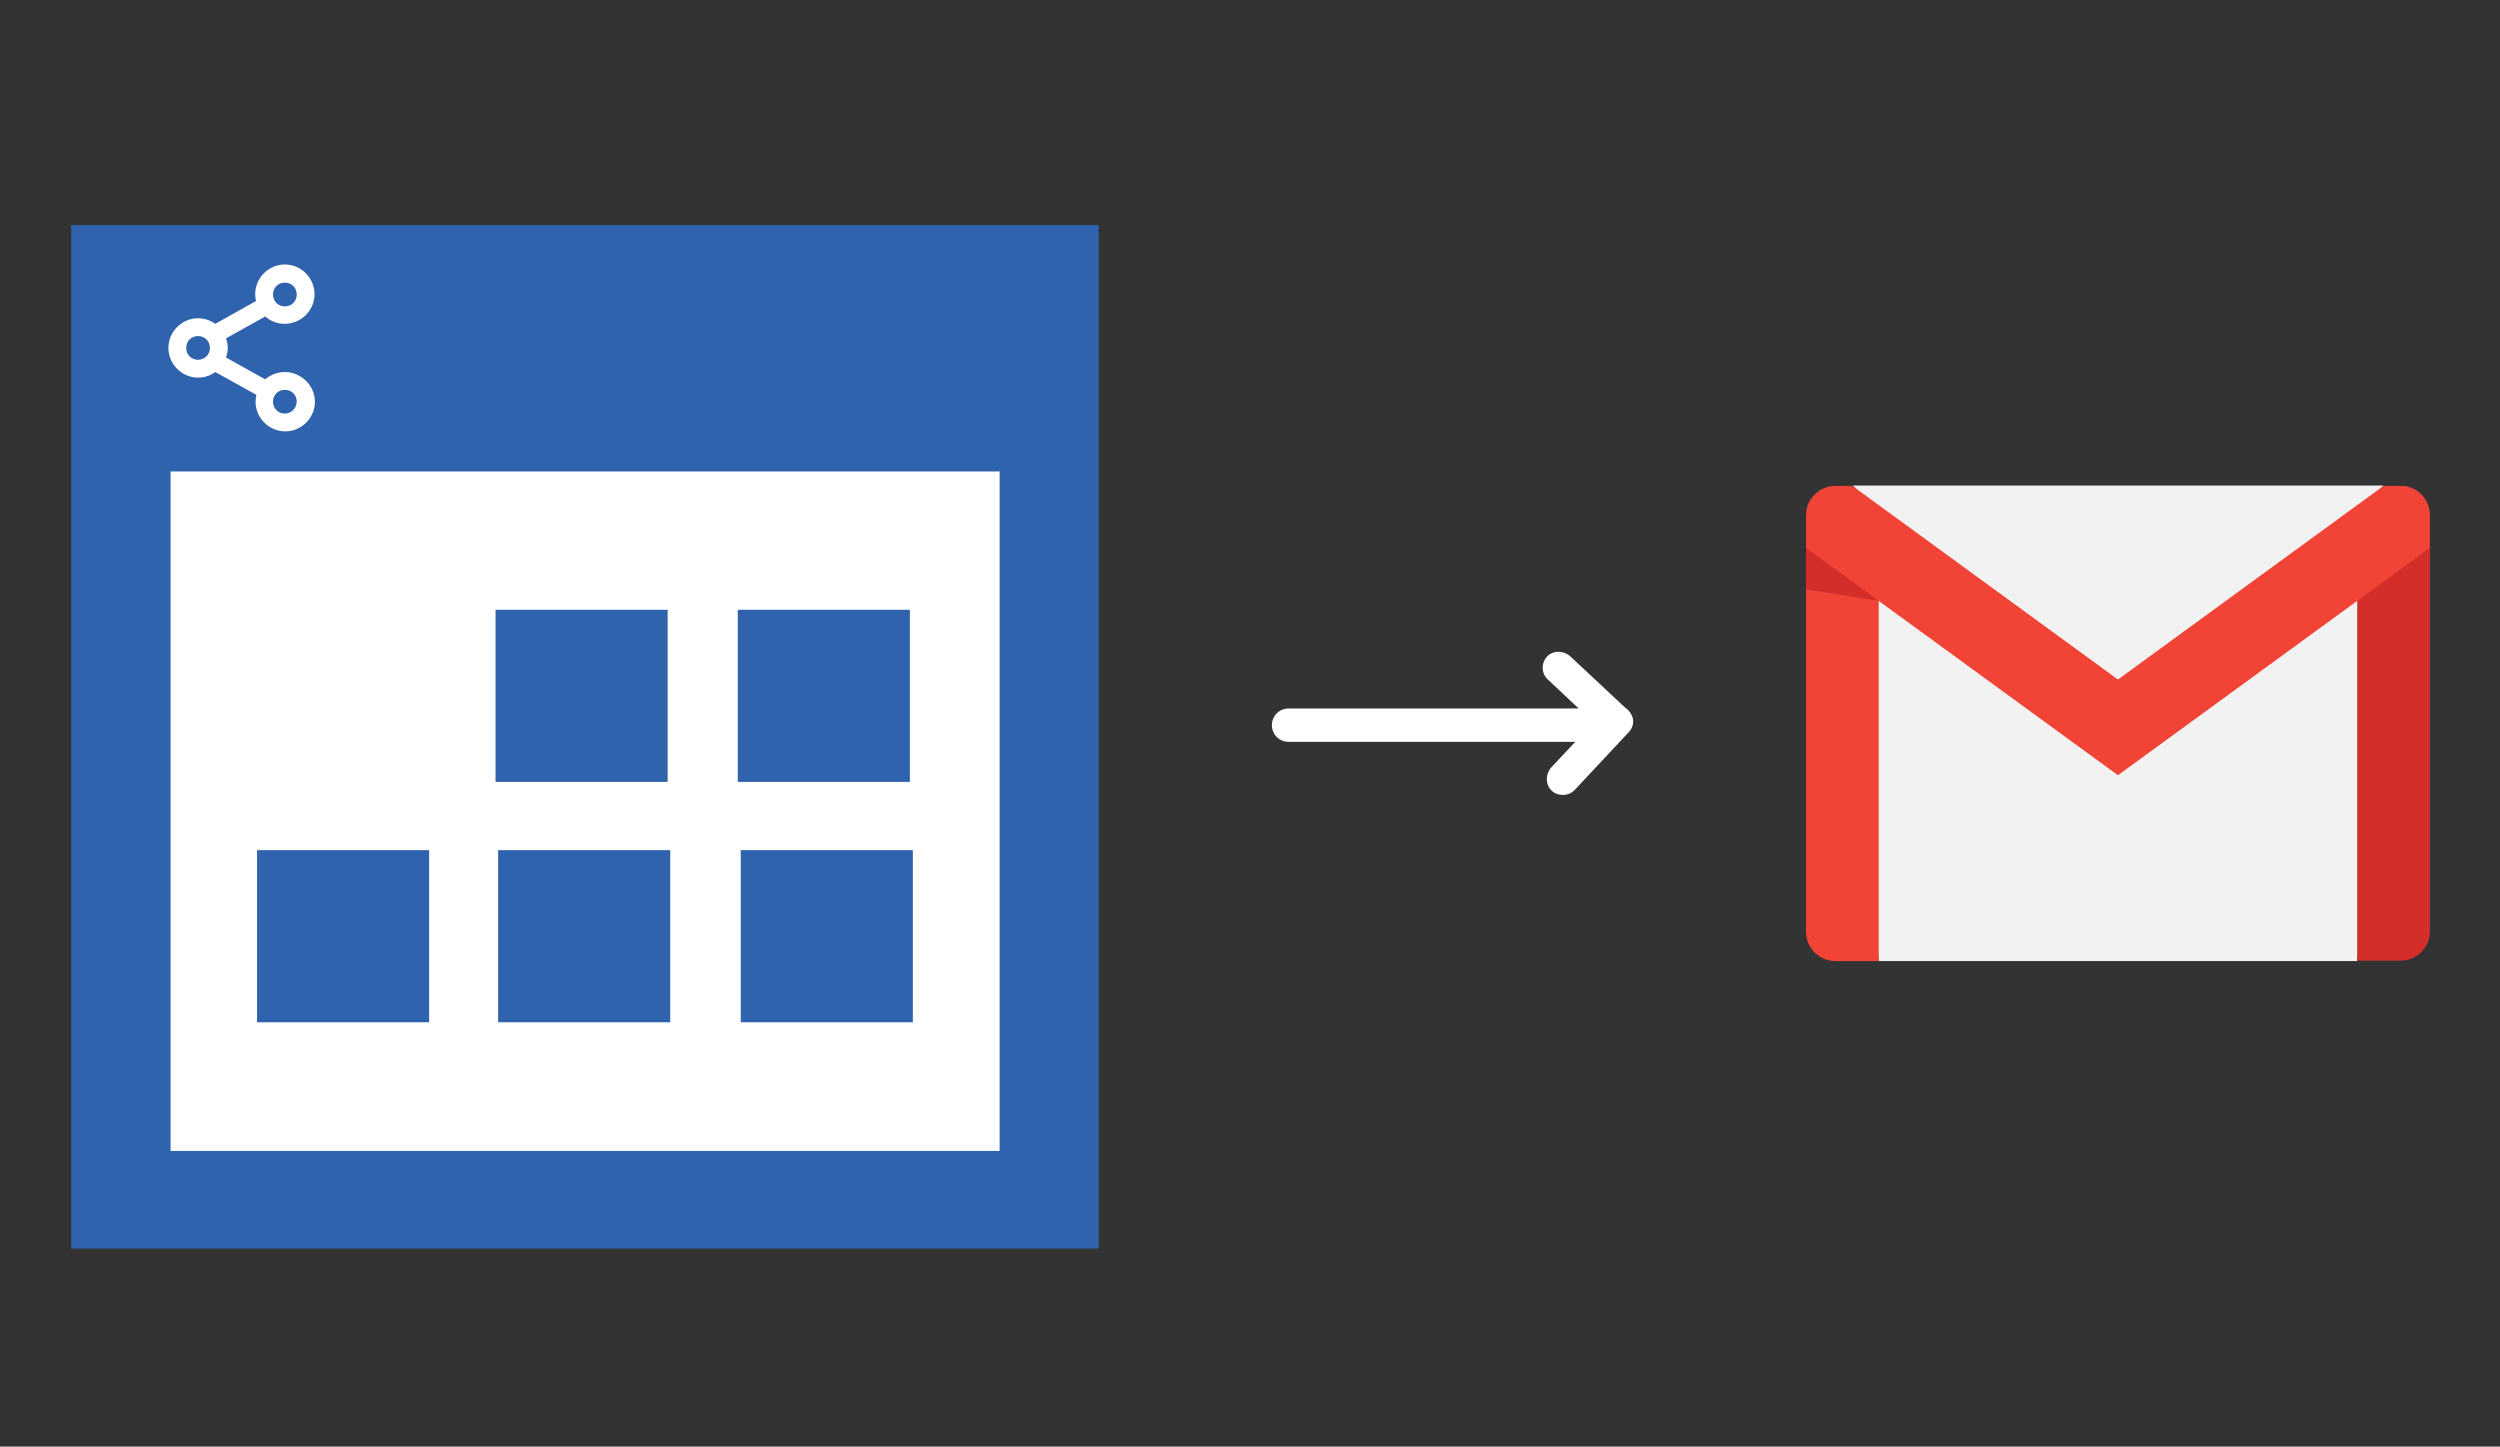 <?xml version="1.0" encoding="utf-8"?>
<!-- Generator: Adobe Illustrator 23.0.6, SVG Export Plug-In . SVG Version: 6.00 Build 0)  -->
<svg version="1.1" id="Layer_1" xmlns="http://www.w3.org/2000/svg" xmlns:xlink="http://www.w3.org/1999/xlink" x="0px" y="0px"
	 viewBox="0 0 674 390" style="enable-background:new 0 0 674 390;" xml:space="preserve">
<rect x="0" y="0" width="674" height="390" fill="#333333" stroke="none"/>
<style type="text/css">
	.st0{fill-rule:evenodd;clip-rule:evenodd;fill:#D4D4D4;}
	.st1{fill-rule:evenodd;clip-rule:evenodd;fill:#3669D6;}
	.st2{fill-rule:evenodd;clip-rule:evenodd;fill:#3A81F4;}
	.st3{fill-rule:evenodd;clip-rule:evenodd;fill:#FAFAFA;}
	.st4{fill-rule:evenodd;clip-rule:evenodd;fill:#E0E0E0;}
	.st5{fill:#F7F7F7;}
	.st6{fill:#594165;}
	.st7{fill:#2F63AD;}
	.st8{fill:#FFFFFF;stroke:#FFFFFF;stroke-miterlimit:10;}
	.st9{fill:#FFFFFF;}
	.st10{fill:#F2F2F2;}
	.st11{fill:#F14336;}
	.st12{fill:#D32E2A;}
	.st13{fill:#FFB62B;}
	.st14{fill:#F4F7FB;}
	.st15{fill:#E5E5E5;}
	.st16{fill-rule:evenodd;clip-rule:evenodd;fill:#8E8E8E;}
	.st17{fill:#8E8E8E;}
	.st18{fill:#FBBB00;}
	.st19{fill:#518EF8;}
	.st20{fill:#28B446;}
	.st21{fill:#F6961C;}
	.st22{fill:#036EB1;}
</style>
<g>
	<g>
		<rect x="42.2" y="122.3" class="st9" width="234.2" height="192.1"/>
		<g>
			<path class="st7" d="M133.6,164.4H180v46.4h-46.4V164.4z M198.9,164.4h46.4v46.4h-46.4V164.4z M69.3,229.2h46.4v46.4H69.3V229.2z
				 M134.3,229.2h46.4v46.4h-46.4V229.2z M199.7,229.2h46.4v46.4h-46.4V229.2z"/>
		</g>
		<g>
			<g>
				<g>
					<g>
						<g>
							<path class="st7" d="M19.2,60.7c92.4,0,184.6,0,277,0c0,92,0,183.7,0,275.9c-92,0-184.4,0-277,0
								C19.2,245,19.2,152.9,19.2,60.7z M269.5,310.3c0-61.4,0-122.5,0-183.2c-74.9,0-149.4,0-223.5,0c0,61.4,0,122.3,0,183.2
								C120.6,310.3,194.9,310.3,269.5,310.3z"/>
						</g>
					</g>
				</g>
				<path class="st8" d="M76.8,100.8c-1.9,0-3.8,0.7-5.2,2.1l-11.3-6.3c0.4-0.9,0.6-1.9,0.6-2.8c0-1-0.2-1.9-0.6-2.8l11.3-6.3
					c1.4,1.4,3.2,2.1,5.2,2.1c4.1,0,7.5-3.4,7.5-7.5s-3.4-7.5-7.5-7.5c-4.1,0-7.5,3.4-7.5,7.5c0,0.7,0.1,1.4,0.3,2.1l-11.6,6.5
					c-1.3-1-2.9-1.6-4.6-1.6c-4.1,0-7.5,3.4-7.5,7.5s3.4,7.5,7.5,7.5c1.7,0,3.2-0.5,4.6-1.6l11.7,6.5c-0.2,0.7-0.3,1.4-0.3,2.1
					c0,4.1,3.4,7.5,7.5,7.5c4.1,0,7.5-3.4,7.5-7.5S80.9,100.8,76.8,100.8z M76.8,75.7c2.1,0,3.7,1.6,3.7,3.7c0,2.1-1.6,3.7-3.7,3.7
					c-2.1,0-3.7-1.6-3.7-3.7C73.1,77.3,74.7,75.7,76.8,75.7z M53.4,97.5c-2.1,0-3.7-1.6-3.7-3.7s1.6-3.7,3.7-3.7s3.7,1.6,3.7,3.7
					S55.4,97.5,53.4,97.5z M76.8,112c-2.1,0-3.7-1.6-3.7-3.7c0-2.1,1.6-3.7,3.7-3.7c2.1,0,3.7,1.6,3.7,3.7
					C80.4,110.4,78.8,112,76.8,112z"/>
			</g>
		</g>
	</g>
	<path class="st9" d="M438.3,190.9l-1.1-1l0,0L423.4,177c-1.7-1.6-4.4-1.7-6-0.3c-0.9,0.8-1.5,2-1.5,3.3c0,1.2,0.5,2.4,1.4,3.2
		l8.3,7.8h-78.2c-2.5,0-4.5,2-4.5,4.5s2,4.5,4.5,4.5h77.3l-6.4,6.8c-1.6,1.7-1.7,4.4-0.3,6c0.8,1,2,1.5,3.3,1.5c0,0,0.1,0,0.1,0
		c1.2,0,2.4-0.5,3.2-1.4l14.4-15.4c1.1-1.1,1.5-2.5,1.2-3.9C439.9,192.5,439.2,191.5,438.3,190.9z"/>
	<g>
		<g>
			<polygon class="st10" points="646.2,151.3 635.5,259.1 506.5,259.1 497.9,153.3 571,194.3 			"/>
			<polygon class="st10" points="642.6,130.9 571,198.2 499.5,130.9 571,130.9 			"/>
		</g>
		<path class="st11" d="M506.5,162v97.1h-11.7c-4.4,0-7.9-3.6-7.9-7.9V147.7l12.8,0.3L506.5,162z"/>
		<path class="st12" d="M655.1,147.7v103.4c0,4.4-3.6,7.9-7.9,7.9h-11.7V162l6.5-15.3L655.1,147.7z"/>
		<path class="st11" d="M655.1,138.9v8.8L635.5,162L571,209l-64.5-47l-19.6-14.3v-8.8c0-4.4,3.6-7.9,7.9-7.9h4.6l71.6,52.2
			l71.6-52.2h4.6C651.6,130.9,655.1,134.5,655.1,138.9z"/>
		<polygon class="st12" points="506.5,162 486.9,158.9 486.9,147.7 		"/>
	</g>
</g>
</svg>
